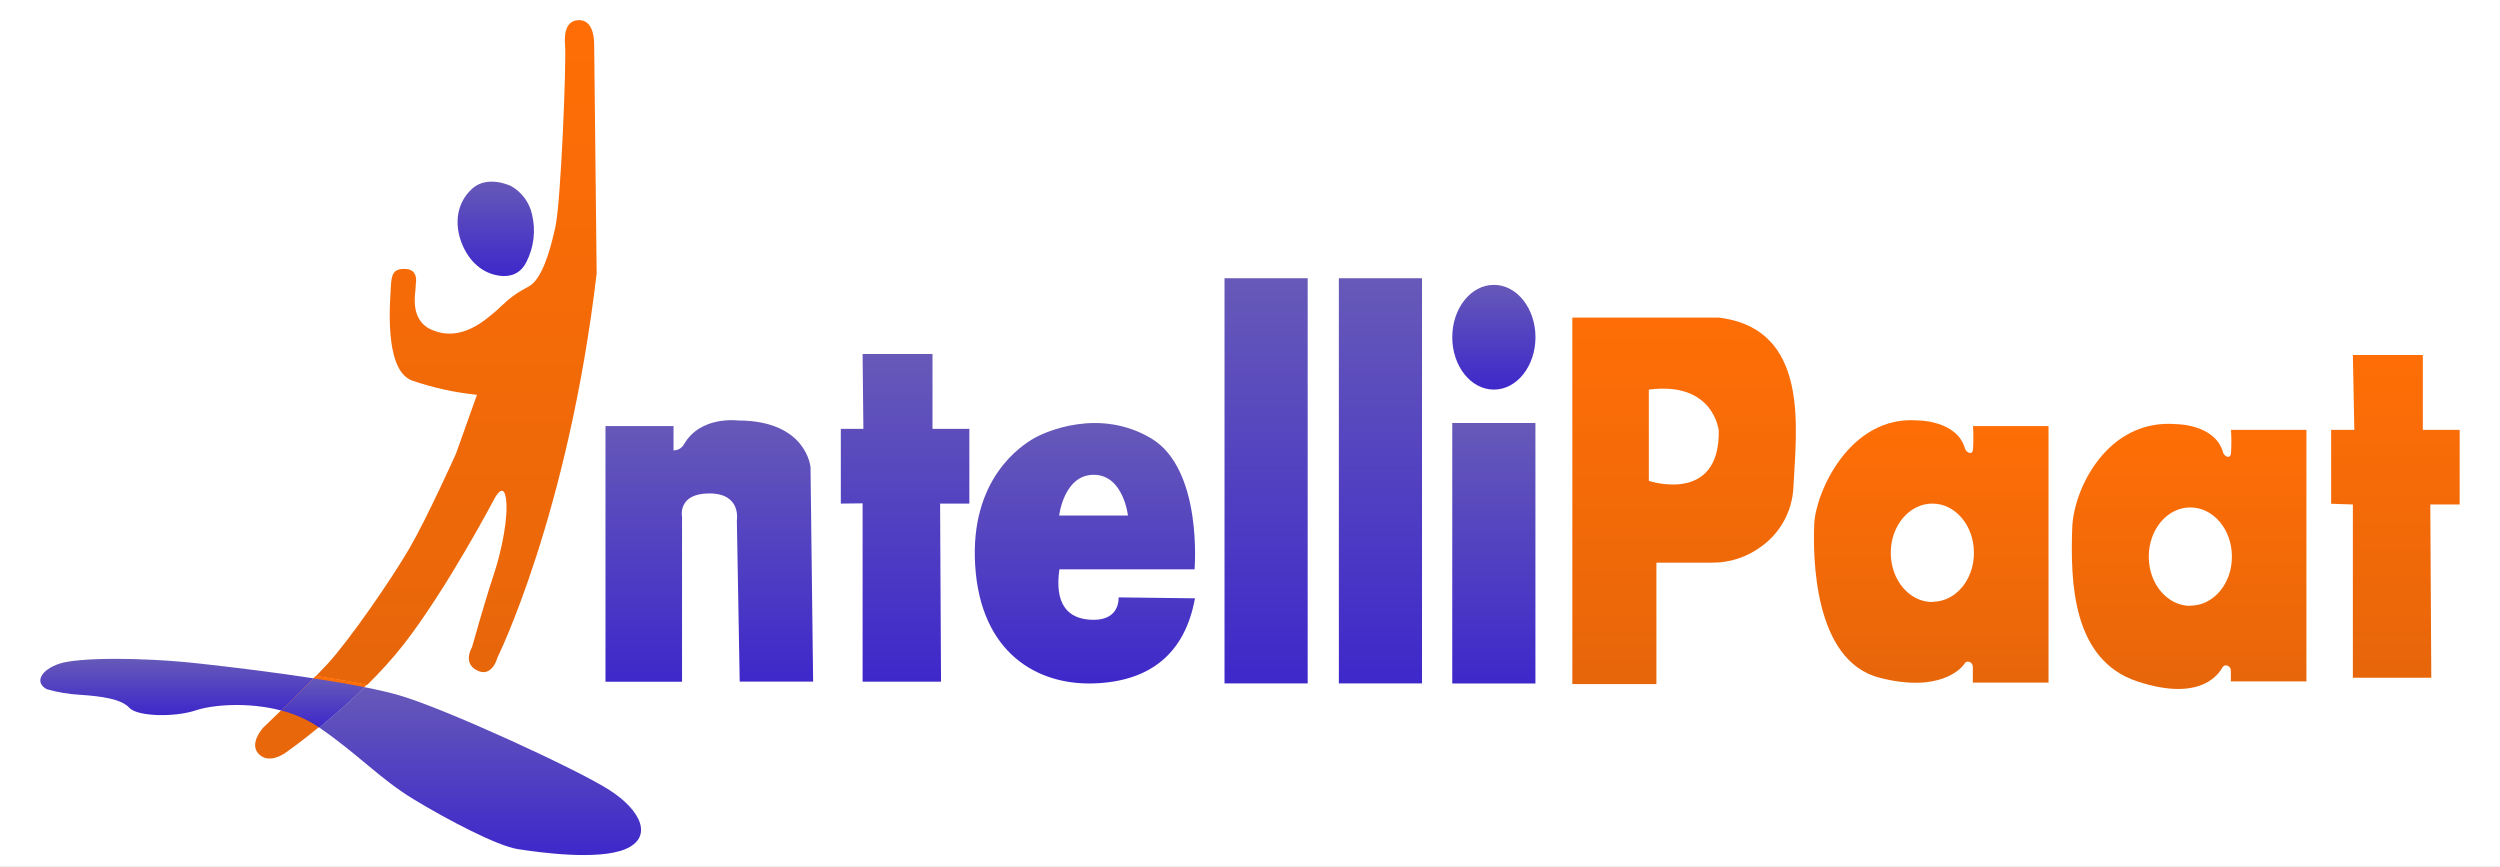 <svg width="124" height="43" viewBox="0 0 124 43" fill="none" xmlns="http://www.w3.org/2000/svg">
<rect x="0" y="0" width="124" height="43" fill="#333333" stroke="none"/>
<g clip-path="url(#clip0_155_5138)">
<rect width="124" height="43" fill="white"/>
<path d="M20.017 31.969C22.161 29.22 24.516 24.749 24.516 24.749C24.516 24.749 24.973 23.844 25.096 24.732C25.22 25.621 24.902 27.271 24.482 28.524C24.062 29.777 23.409 32.108 23.409 32.108C23.409 32.108 22.924 32.892 23.671 33.258C24.419 33.624 24.674 32.614 24.674 32.614C24.674 32.614 28.182 25.533 29.593 13.57C29.593 13.543 29.593 13.518 29.593 13.492C29.593 12.788 29.471 2.822 29.471 2.202C29.471 1.581 29.277 0.981 28.697 1C28.116 1.02 27.968 1.557 28.029 2.29C28.09 3.022 27.835 9.927 27.544 11.267C27.252 12.607 26.842 13.86 26.245 14.197C26.148 14.253 26.06 14.302 25.98 14.344C25.6 14.551 25.251 14.81 24.941 15.113C24.761 15.288 24.523 15.501 24.213 15.745C23.351 16.441 22.384 16.807 21.365 16.336C20.345 15.865 20.591 14.615 20.61 14.336L20.627 14.058C20.627 14.058 20.768 13.379 20.141 13.342C19.515 13.306 19.413 13.587 19.386 14.231C19.36 14.876 19.017 18.321 20.423 18.87C21.47 19.231 22.555 19.47 23.657 19.583L22.618 22.498C22.618 22.498 21.195 25.672 20.297 27.215C19.398 28.758 17.328 31.757 16.238 32.938C16.07 33.121 15.878 33.324 15.674 33.534C16.573 33.671 17.437 33.82 18.209 33.974C18.855 33.346 19.459 32.677 20.017 31.969Z" fill="url(#paint0_linear_155_5138)"/>
<path d="M14.072 35.113C13.492 35.677 13.055 36.09 13.055 36.09C13.055 36.09 12.3 36.908 12.863 37.428C13.426 37.948 14.252 37.272 14.252 37.272C14.252 37.272 14.98 36.764 15.951 35.958L15.917 35.931C15.352 35.557 14.728 35.281 14.072 35.113Z" fill="#E8670A"/>
<path d="M15.665 33.52C15.148 34.049 14.553 34.635 14.062 35.114C14.723 35.277 15.352 35.551 15.922 35.924L15.956 35.951C16.631 35.4 17.43 34.711 18.209 33.949C17.437 33.805 16.573 33.656 15.665 33.52Z" fill="#FF6E06"/>
<path d="M24.604 13.646C25.432 13.822 25.884 13.456 26.112 12.99C26.482 12.263 26.58 11.427 26.389 10.633C26.323 10.339 26.198 10.062 26.019 9.821C25.84 9.579 25.613 9.377 25.352 9.23C25.352 9.23 24.182 8.653 23.41 9.366C22.638 10.079 22.541 11.1 22.883 12.013C23.191 12.831 23.779 13.466 24.604 13.646Z" fill="url(#paint1_linear_155_5138)"/>
<path d="M15.551 33.645C13.597 33.344 11.494 33.088 9.892 32.912C6.923 32.583 3.881 32.617 2.965 32.912C2.05 33.208 1.684 33.835 2.317 34.184C2.861 34.34 3.42 34.433 3.985 34.463C5.024 34.531 6.024 34.67 6.413 35.105C6.801 35.539 8.644 35.593 9.734 35.227C10.518 34.966 12.276 34.8 13.948 35.242C14.451 34.761 15.036 34.175 15.551 33.645Z" fill="url(#paint2_linear_155_5138)"/>
<path d="M30.212 39.175C28.576 38.132 22.091 35.156 19.824 34.494C19.338 34.352 18.748 34.216 18.085 34.084C17.306 34.846 16.507 35.534 15.835 36.086C17.814 37.448 18.821 38.613 20.52 39.646C22.22 40.678 24.669 41.958 25.689 42.117C26.709 42.275 29.644 42.69 31.016 42.117C32.387 41.543 31.846 40.219 30.212 39.175Z" fill="url(#paint3_linear_155_5138)"/>
<path d="M15.551 33.647C15.036 34.176 14.441 34.762 13.948 35.241C14.607 35.408 15.232 35.685 15.798 36.061L15.835 36.088C16.507 35.536 17.306 34.848 18.085 34.086C17.316 33.93 16.449 33.783 15.551 33.647Z" fill="url(#paint4_linear_155_5138)"/>
<path d="M36.597 20.856C36.597 20.856 34.739 20.612 33.926 22.038C33.874 22.13 33.799 22.207 33.707 22.26C33.616 22.313 33.512 22.341 33.407 22.34V21.134H30.032V33.813H33.829V25.634C33.829 25.634 33.586 24.474 35.188 24.474C36.791 24.474 36.548 25.82 36.548 25.82L36.689 33.808H40.331L40.202 23.175C40.202 23.175 40.02 20.856 36.597 20.856Z" fill="url(#paint5_linear_155_5138)"/>
<path d="M46.252 17.559H42.785L42.824 21.272H41.705V24.978L42.785 24.966V33.812H46.675L46.629 24.978H48.08V21.272H46.252V17.559Z" fill="url(#paint6_linear_155_5138)"/>
<path d="M54.247 30.743C52.909 30.743 52.304 29.908 52.547 28.238H59.25C59.25 28.238 59.67 23.272 57.094 21.741C54.519 20.21 51.843 21.416 51.282 21.741C50.722 22.066 48.095 23.694 48.369 28.05C48.643 32.406 51.465 33.99 54.254 33.897C57.043 33.805 58.779 32.413 59.27 29.676L55.48 29.63C55.48 29.63 55.582 30.743 54.247 30.743ZM54.247 23.55C55.723 23.55 55.946 25.569 55.946 25.569H52.535C52.535 25.569 52.768 23.55 54.247 23.55Z" fill="url(#paint7_linear_155_5138)"/>
<path d="M64.861 13.801H60.736V33.897H64.861V13.801Z" fill="url(#paint8_linear_155_5138)"/>
<path d="M70.532 13.801H66.407V33.897H70.532V13.801Z" fill="url(#paint9_linear_155_5138)"/>
<path d="M76.157 20.98H72.032V33.901H76.157V20.98Z" fill="url(#paint10_linear_155_5138)"/>
<path d="M74.096 19.324C75.236 19.324 76.159 18.161 76.159 16.727C76.159 15.292 75.236 14.129 74.096 14.129C72.956 14.129 72.032 15.292 72.032 16.727C72.032 18.161 72.956 19.324 74.096 19.324Z" fill="url(#paint11_linear_155_5138)"/>
<path d="M85.251 15.752H77.987V33.929H82.158V27.908H84.916C85.779 27.915 86.623 27.643 87.322 27.134C87.802 26.8 88.198 26.358 88.481 25.845C88.764 25.331 88.926 24.759 88.953 24.173C89.094 21.277 89.798 16.308 85.251 15.752ZM81.782 23.851V19.324C85.018 18.906 85.251 21.367 85.251 21.367C85.299 25.032 81.782 23.851 81.782 23.851Z" fill="url(#paint12_linear_155_5138)"/>
<path d="M97.861 22.292C97.834 22.505 97.715 22.487 97.618 22.436C97.579 22.414 97.544 22.384 97.517 22.349C97.489 22.313 97.469 22.272 97.458 22.229C97.057 20.854 95.142 20.854 95.142 20.854C91.721 20.576 90.043 24.472 89.985 26.003C89.927 27.534 89.922 32.759 93.219 33.614C96.205 34.388 97.297 33.15 97.438 32.918C97.455 32.886 97.48 32.86 97.51 32.842C97.54 32.824 97.575 32.814 97.611 32.815C97.677 32.819 97.739 32.849 97.784 32.898C97.829 32.947 97.854 33.012 97.853 33.079V33.858H101.607V21.132H97.861C97.885 21.518 97.885 21.906 97.861 22.292ZM95.846 29.861C94.705 29.861 93.782 28.772 93.782 27.419C93.782 26.067 94.705 24.978 95.846 24.978C96.987 24.978 97.907 26.069 97.907 27.419C97.907 28.77 96.994 29.849 95.846 29.849V29.861Z" fill="url(#paint13_linear_155_5138)"/>
<path d="M110.657 22.482C110.631 22.695 110.509 22.678 110.415 22.627C110.376 22.605 110.342 22.575 110.314 22.539C110.287 22.503 110.268 22.462 110.257 22.419C109.861 21.037 107.938 21.037 107.938 21.037C104.515 20.759 102.84 24.27 102.782 26.189C102.692 28.862 102.782 32.732 106.015 33.799C109.249 34.866 110.094 33.335 110.235 33.103C110.251 33.072 110.276 33.045 110.307 33.027C110.337 33.009 110.372 33 110.407 33.001C110.474 33.005 110.536 33.035 110.581 33.084C110.626 33.133 110.651 33.198 110.65 33.264V33.799H114.398V21.32H110.657C110.682 21.707 110.682 22.096 110.657 22.482ZM108.64 30.051C107.501 30.051 106.579 28.962 106.579 27.61C106.579 26.257 107.501 25.168 108.64 25.168C109.778 25.168 110.703 26.257 110.703 27.61C110.703 28.962 109.781 30.039 108.647 30.039L108.64 30.051Z" fill="url(#paint14_linear_155_5138)"/>
<path d="M122 21.321H120.172V17.607H116.702L116.775 21.321H115.625V24.986L116.702 25.022V33.617H120.592L120.543 25.022H122V21.321Z" fill="url(#paint15_linear_155_5138)"/>
</g>
<defs>
<linearGradient id="paint0_linear_155_5138" x1="22.634" y1="1" x2="22.634" y2="33.974" gradientUnits="userSpaceOnUse">
<stop stop-color="#FF6E06"/>
<stop offset="1" stop-color="#E7660A"/>
</linearGradient>
<linearGradient id="paint1_linear_155_5138" x1="24.59" y1="9.01" x2="24.59" y2="13.691" gradientUnits="userSpaceOnUse">
<stop stop-color="#6659B8"/>
<stop offset="1" stop-color="#3E28CA"/>
</linearGradient>
<linearGradient id="paint2_linear_155_5138" x1="8.775" y1="32.678" x2="8.775" y2="35.47" gradientUnits="userSpaceOnUse">
<stop stop-color="#6659B8"/>
<stop offset="1" stop-color="#3E28CA"/>
</linearGradient>
<linearGradient id="paint3_linear_155_5138" x1="23.816" y1="34.084" x2="23.816" y2="42.411" gradientUnits="userSpaceOnUse">
<stop stop-color="#6659B8"/>
<stop offset="1" stop-color="#3E28CA"/>
</linearGradient>
<linearGradient id="paint4_linear_155_5138" x1="16.017" y1="33.647" x2="16.017" y2="36.088" gradientUnits="userSpaceOnUse">
<stop stop-color="#6659B8"/>
<stop offset="1" stop-color="#3E28CA"/>
</linearGradient>
<linearGradient id="paint5_linear_155_5138" x1="35.181" y1="20.84" x2="35.181" y2="33.813" gradientUnits="userSpaceOnUse">
<stop stop-color="#6659B8"/>
<stop offset="1" stop-color="#3E28CA"/>
</linearGradient>
<linearGradient id="paint6_linear_155_5138" x1="44.893" y1="17.559" x2="44.893" y2="33.812" gradientUnits="userSpaceOnUse">
<stop stop-color="#6659B8"/>
<stop offset="1" stop-color="#3E28CA"/>
</linearGradient>
<linearGradient id="paint7_linear_155_5138" x1="53.812" y1="20.982" x2="53.812" y2="33.901" gradientUnits="userSpaceOnUse">
<stop stop-color="#6659B8"/>
<stop offset="1" stop-color="#3E28CA"/>
</linearGradient>
<linearGradient id="paint8_linear_155_5138" x1="62.798" y1="13.801" x2="62.798" y2="33.897" gradientUnits="userSpaceOnUse">
<stop stop-color="#6659B8"/>
<stop offset="1" stop-color="#3E28CA"/>
</linearGradient>
<linearGradient id="paint9_linear_155_5138" x1="68.47" y1="13.801" x2="68.47" y2="33.897" gradientUnits="userSpaceOnUse">
<stop stop-color="#6659B8"/>
<stop offset="1" stop-color="#3E28CA"/>
</linearGradient>
<linearGradient id="paint10_linear_155_5138" x1="74.095" y1="20.98" x2="74.095" y2="33.901" gradientUnits="userSpaceOnUse">
<stop stop-color="#6659B8"/>
<stop offset="1" stop-color="#3E28CA"/>
</linearGradient>
<linearGradient id="paint11_linear_155_5138" x1="74.096" y1="14.129" x2="74.096" y2="19.324" gradientUnits="userSpaceOnUse">
<stop stop-color="#6659B8"/>
<stop offset="1" stop-color="#3E28CA"/>
</linearGradient>
<linearGradient id="paint12_linear_155_5138" x1="83.532" y1="15.752" x2="83.532" y2="33.929" gradientUnits="userSpaceOnUse">
<stop stop-color="#FF6E06"/>
<stop offset="1" stop-color="#E7660A"/>
</linearGradient>
<linearGradient id="paint13_linear_155_5138" x1="95.79" y1="20.84" x2="95.79" y2="33.865" gradientUnits="userSpaceOnUse">
<stop stop-color="#FF6E06"/>
<stop offset="1" stop-color="#E7660A"/>
</linearGradient>
<linearGradient id="paint14_linear_155_5138" x1="108.58" y1="21.021" x2="108.58" y2="34.173" gradientUnits="userSpaceOnUse">
<stop stop-color="#FF6E06"/>
<stop offset="1" stop-color="#E7660A"/>
</linearGradient>
<linearGradient id="paint15_linear_155_5138" x1="118.812" y1="17.607" x2="118.812" y2="33.617" gradientUnits="userSpaceOnUse">
<stop stop-color="#FF6E06"/>
<stop offset="1" stop-color="#E7660A"/>
</linearGradient>
<clipPath id="clip0_155_5138">
<rect width="124" height="43" fill="white"/>
</clipPath>
</defs>
</svg>
